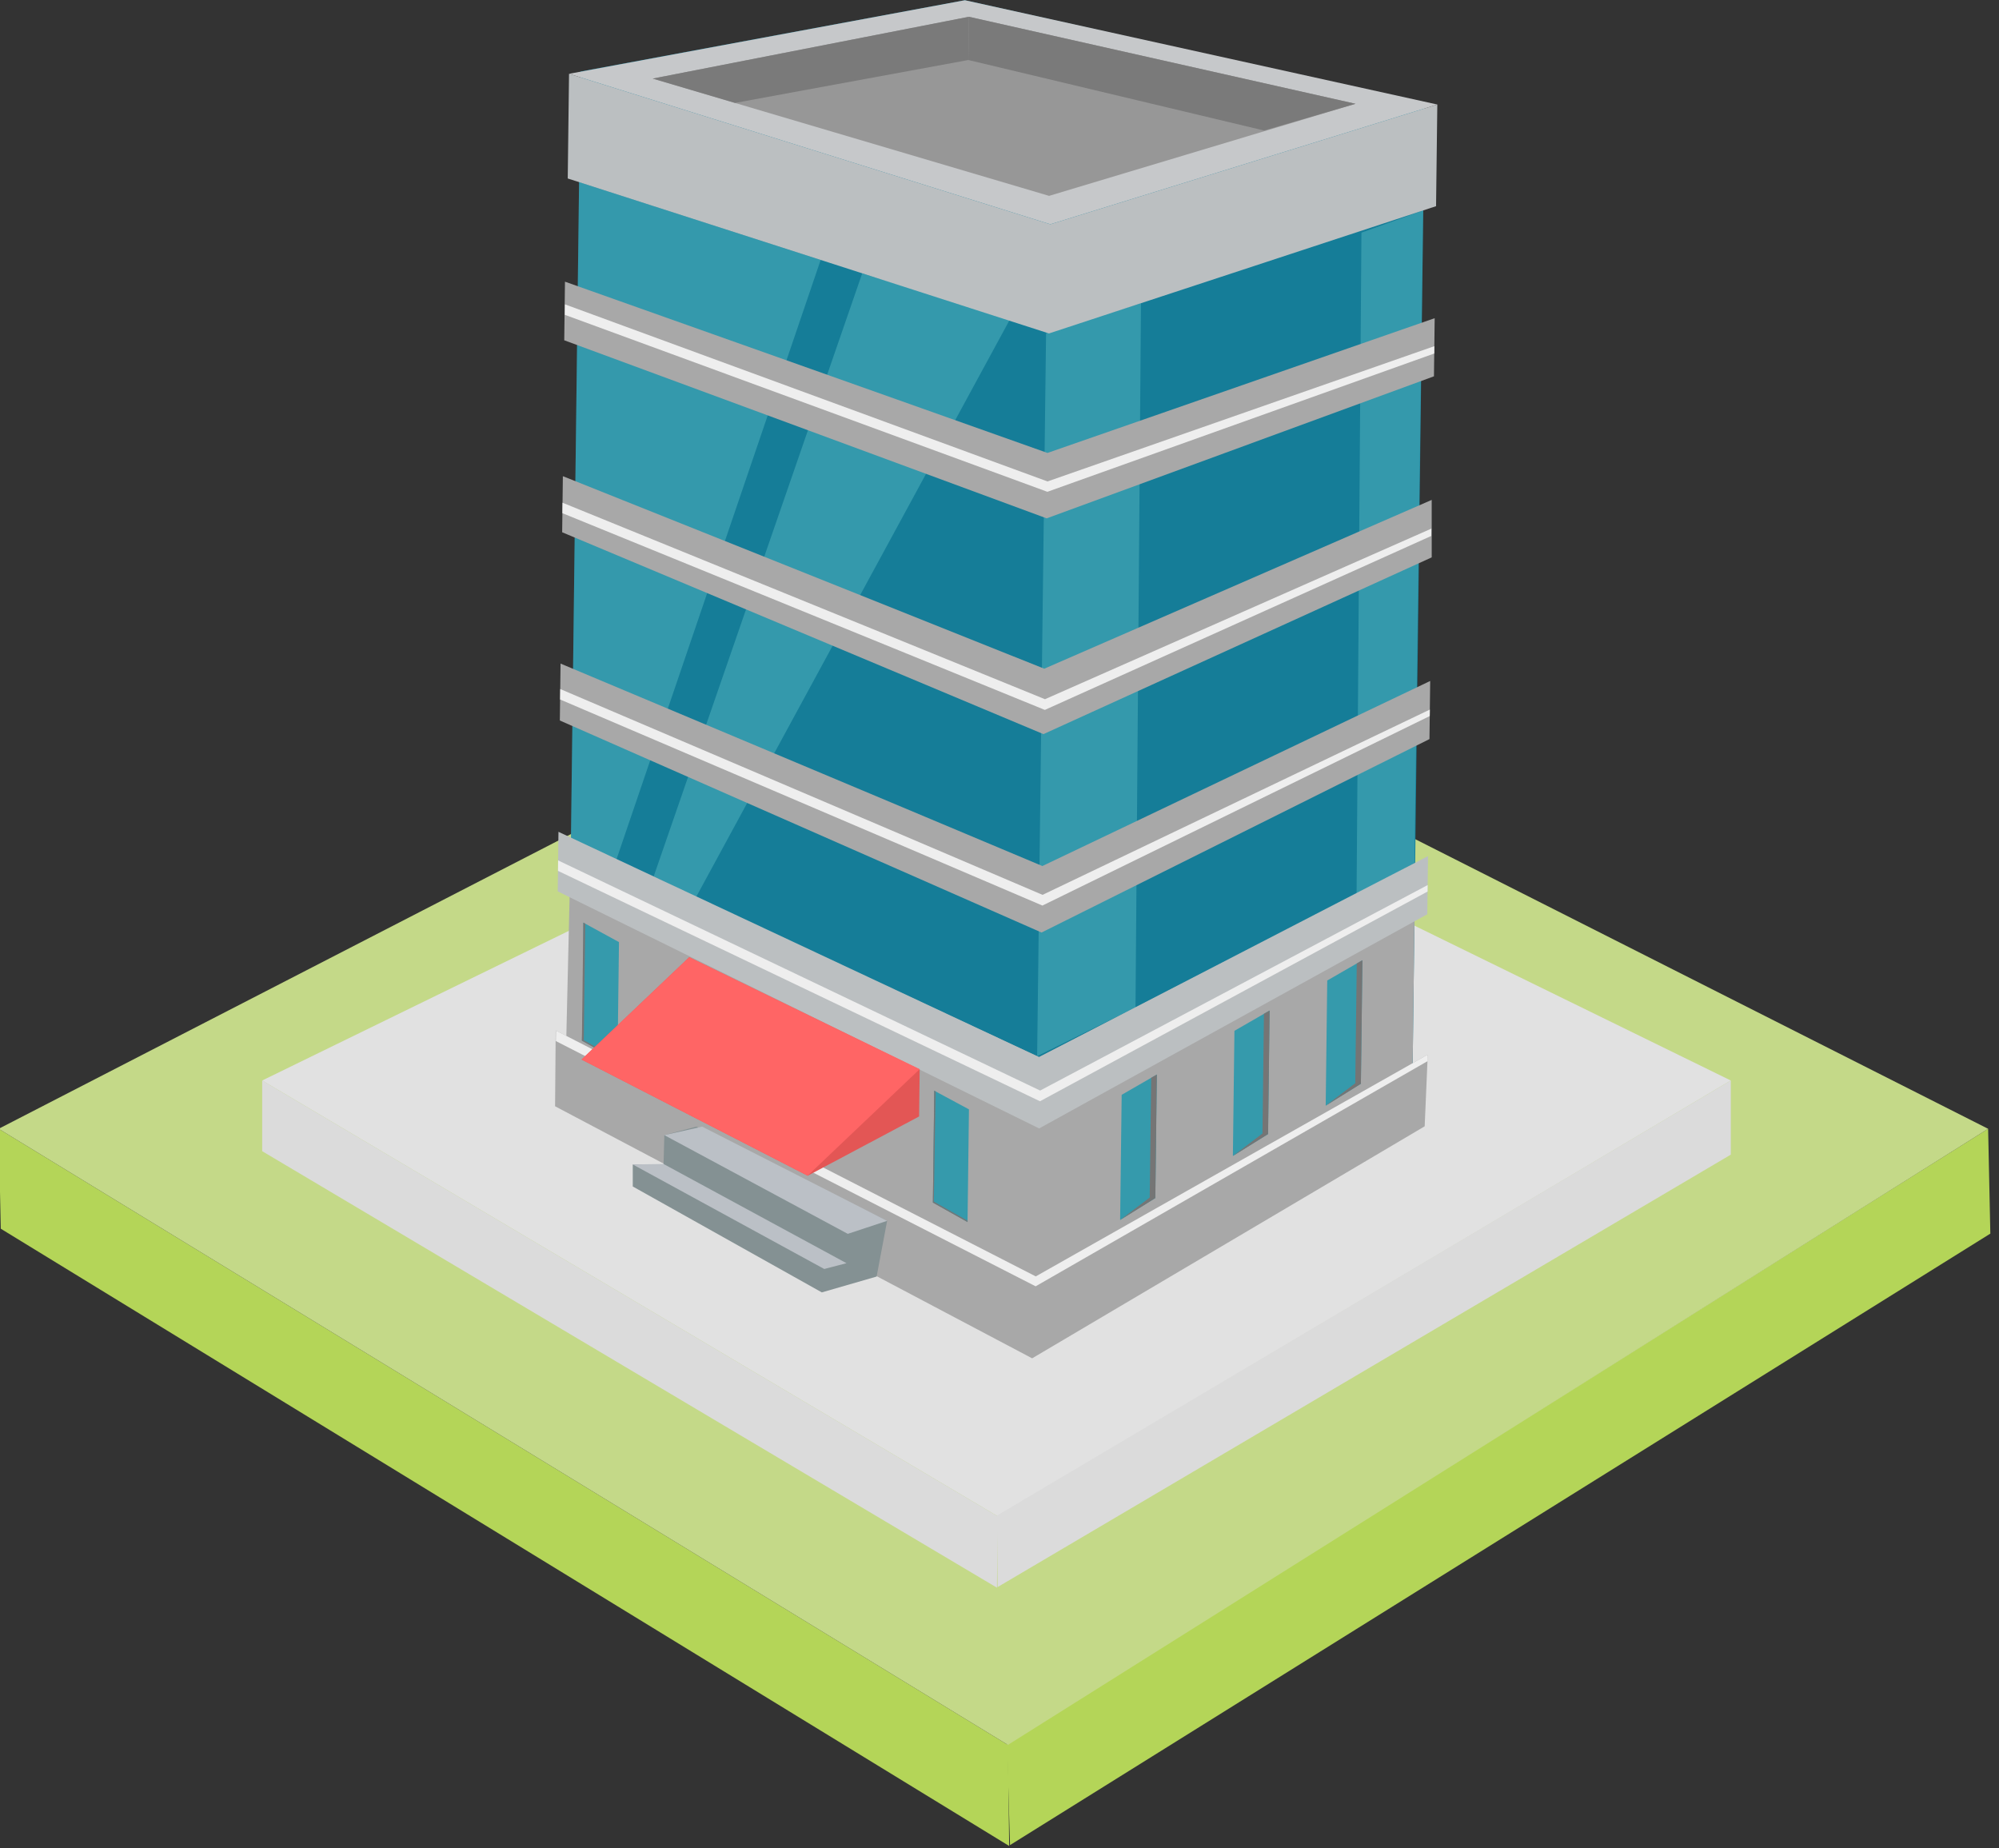 <?xml version="1.0" encoding="UTF-8" standalone="no"?>
<!DOCTYPE svg PUBLIC "-//W3C//DTD SVG 1.1//EN" "http://www.w3.org/Graphics/SVG/1.1/DTD/svg11.dtd">
<svg width="100%" height="100%" viewBox="0 0 305 282" version="1.1" xmlns="http://www.w3.org/2000/svg" xmlns:xlink="http://www.w3.org/1999/xlink" xml:space="preserve" xmlns:serif="http://www.serif.com/" style="fill-rule:evenodd;clip-rule:evenodd;stroke-linejoin:round;stroke-miterlimit:2;">
    <rect x="0" y="0" width="305" height="282" fill="#333333" stroke="none"/>
    <g transform="matrix(1,0,0,1,-17.974,-22.005)">
        <g transform="matrix(1,0,0,1,-5.012,-5.012)">
            <g transform="matrix(1.347,0,0,1.347,-60.019,-88.681)">
                <g>
                    <g transform="matrix(1.826,0,0,1.859,-7.202,3.546)">
                        <g transform="matrix(1.477,0,0,1.415,-44.807,-25.794)">
                            <g transform="matrix(1.395,0,0.03,1.456,-44.808,-43.16)">
                                <path d="M70.033,97.045L100.026,115.265L100,118.254L70.033,100L70.033,97.045Z" style="fill:rgb(180,213,88);"/>
                            </g>
                            <g transform="matrix(1.395,0,0.03,1.456,-44.808,-43.16)">
                                <path d="M129.929,97.045L100,115.239L100.026,118.228L129.929,100.145L129.929,97.045Z" style="fill:rgb(180,213,88);"/>
                            </g>
                            <g transform="matrix(1.395,0,0.03,1.456,-44.808,-43.16)">
                                <path d="M70.033,97.045L100.026,82.036L129.929,97.045L100.026,115.265L70.033,97.045Z" style="fill:rgb(196,217,136);"/>
                            </g>
                        </g>
                        <g transform="matrix(1.521,0,0,1.457,-52.565,-31.266)">
                            <path d="M70.033,97.045L100.026,82.036L129.929,97.045L100.026,115.265L70.033,97.045Z" style="fill:rgb(225,225,225);"/>
                        </g>
                        <g transform="matrix(1.521,0,0,1.457,-52.565,-31.266)">
                            <path d="M70.033,97.045L100.026,115.265L100,118.254L70.033,100L70.033,97.045Z" style="fill:rgb(219,219,219);"/>
                        </g>
                        <g transform="matrix(1.521,0,0,1.457,-52.565,-31.266)">
                            <path d="M129.929,97.045L100,115.239L100.026,118.228L129.929,100.145L129.929,97.045Z" style="fill:rgb(219,219,219);"/>
                        </g>
                    </g>
                    <g transform="matrix(0.917,0.087,-0.012,0.97,77.927,59.505)">
                        <path d="M54.32,30.679L54.32,146.262L112.168,169.793L158.514,140L158.514,25.014L101.644,18.114L54.32,30.679Z" style="fill:rgb(21,125,152);"/>
                    </g>
                    <g transform="matrix(0.917,0.087,-0.012,0.97,77.927,59.505)">
                        <path d="M158.514,37.554L158.429,113.774L151.333,118.017L150.923,40.833L158.514,37.554Z" style="fill:rgb(135,226,223);fill-opacity:0.28;"/>
                    </g>
                    <g transform="matrix(0.917,0.087,-0.012,0.97,77.927,59.505)">
                        <path d="M112.168,56.048L123.83,51.502L124.231,133.708L112.168,140.471L112.168,56.048Z" style="fill:rgb(135,226,223);fill-opacity:0.28;"/>
                    </g>
                    <g transform="matrix(0.917,0.087,-0.012,0.97,77.927,59.505)">
                        <path d="M158.514,113.859L158.514,140L112.676,170L54.024,145.696L54.32,120.325L112.406,140.554L158.514,113.859Z" style="fill:rgb(168,168,168);"/>
                    </g>
                    <g transform="matrix(0.917,0.087,-0.012,0.97,77.927,59.505)">
                        <path d="M52.731,142.799L112.335,166.169L160.359,135.967L160.09,144.361L112.014,175.764L52.768,151.647L52.731,142.799Z" style="fill:rgb(168,168,168);"/>
                        <g transform="matrix(1,0,0,1,0.045,90.565)">
                            <path d="M52.722,52.248L112.29,75.604L160.314,45.402L160.311,46.158L112.29,76.761L52.722,53.469L52.722,52.248Z" style="fill:rgb(238,238,238);"/>
                        </g>
                        <g transform="matrix(1.012,0.062,0.168,0.999,-29.003,-6.474)">
                            <path d="M68.235,156.204L72.401,154.597L94.546,162.109L92.226,168.874L85.089,171.772L63.361,162.851L63.759,160.255L67.607,159.677L68.235,156.204Z" style="fill:rgb(132,145,147);"/>
                        </g>
                        <g transform="matrix(1.012,0.062,0.168,0.999,-29.003,-6.474)">
                            <path d="M73.119,154.489L68.235,156.204L89.392,164.383L94.546,162.109L73.119,154.489Z" style="fill:rgb(187,192,198);"/>
                        </g>
                        <g transform="matrix(1.012,0.062,0.168,0.999,-29.003,-6.474)">
                            <path d="M67.618,159.619L88.7,167.866L85.813,168.968L63.759,160.255L67.618,159.619Z" style="fill:rgb(187,192,198);"/>
                        </g>
                    </g>
                    <g transform="matrix(0.917,0.087,-0.012,0.97,77.927,59.505)">
                        <path d="M54.32,43.6L84.245,50L59.498,123.569L54.32,122.077L54.32,43.6Z" style="fill:rgb(135,226,223);fill-opacity:0.28;"/>
                    </g>
                    <g transform="matrix(0.917,0.087,-0.012,0.97,77.927,59.505)">
                        <path d="M89.388,51.113L107.738,54.747L69.85,125.68L64.583,123.753L89.388,51.113Z" style="fill:rgb(135,226,223);fill-opacity:0.28;"/>
                    </g>
                    <g transform="matrix(0.917,0.087,-0.012,0.97,77.927,59.505)">
                        <path d="M52.768,119.599L112.406,140.554L160.09,112.807L160.09,119.599L112.525,148.876L52.768,126.553L52.768,119.599Z" style="fill:rgb(187,191,193);"/>
                        <g transform="matrix(1,0,0,1,0.045,68.679)">
                            <path d="M52.722,54.258L112.545,75.767L160.045,47.512L160.045,48.268L112.545,77.017L52.722,55.479L52.722,54.258Z" style="fill:rgb(238,238,238);"/>
                        </g>
                    </g>
                    <g transform="matrix(0.917,0.087,-0.012,0.97,77.927,59.505)">
                        <g transform="matrix(1,0,0,1,25.188,-15.607)">
                            <path d="M122.658,144.042L126.966,141.287L126.966,155.71L122.658,158.658L122.658,144.042Z" style="fill:rgb(53,154,172);"/>
                            <path d="M126.273,141.73L126.966,141.287L126.966,155.71L122.658,158.658L126.273,155.71L126.273,141.73Z" style="fill:rgb(117,117,117);"/>
                        </g>
                        <g transform="matrix(1,0,0,1,13.814,-8.712)">
                            <path d="M122.658,144.042L126.966,141.287L126.966,155.71L122.658,158.658L122.658,144.042Z" style="fill:rgb(53,154,172);"/>
                            <path d="M126.273,141.73L126.966,141.287L126.966,155.71L122.658,158.658L126.273,155.71L126.273,141.73Z" style="fill:rgb(117,117,117);"/>
                        </g>
                        <g>
                            <path d="M122.658,144.042L126.966,141.287L126.966,155.71L122.658,158.658L122.658,144.042Z" style="fill:rgb(53,154,172);"/>
                            <path d="M126.273,141.73L126.966,141.287L126.966,155.71L122.658,158.658L126.273,155.71L126.273,141.73Z" style="fill:rgb(117,117,117);"/>
                        </g>
                        <g transform="matrix(-1,0,0,1,226.494,5.581)">
                            <path d="M122.658,141.846L126.966,140.054L126.966,153.117L122.658,155.006L122.658,141.846Z" style="fill:rgb(53,154,172);"/>
                            <path d="M126.799,140.123L126.966,140.054L126.966,153.117L122.658,155.006L122.658,154.851L126.85,153L126.799,140.123Z" style="fill:rgb(117,117,117);"/>
                        </g>
                        <g transform="matrix(-1,0,0,1,183.06,-10.054)">
                            <path d="M122.658,141.846L127.082,139.971L126.966,148.05L127.082,153.749L122.658,155.689L122.658,141.846Z" style="fill:rgb(53,154,172);"/>
                            <path d="M126.85,140.073L127.082,139.971L127.082,153.749L122.658,155.689L122.658,155.535L126.85,153.684L126.85,140.073Z" style="fill:rgb(117,117,117);"/>
                        </g>
                    </g>
                    <g transform="matrix(0.917,0.087,-0.012,0.97,80.132,60.542)">
                        <path d="M95.282,142.478L66.678,131.922L53.548,145.051L81.625,156.1L95.282,147.955L95.282,142.478Z" style="fill:rgb(227,86,85);"/>
                        <path d="M66.678,131.922L53.548,145.051L81.614,156.1L95.282,142.431L66.678,131.922Z" style="fill:rgb(255,101,101);"/>
                    </g>
                    <g transform="matrix(0.917,0.087,-0.012,0.97,77.927,59.505)">
                        <path d="M52.768,99.955L112.525,118.235L160.09,92.361L160.09,99.146L112.525,125.999L52.768,106.602L52.768,99.955Z" style="fill:rgb(168,168,168);"/>
                        <g transform="matrix(1,0,0,1,0.045,45.934)">
                            <path d="M52.722,56.993L112.545,75.661L160.045,49.767L160.045,50.523L112.545,76.911L52.722,58.214L52.722,56.993Z" style="fill:rgb(238,238,238);"/>
                        </g>
                    </g>
                    <g transform="matrix(0.917,0.087,-0.012,0.97,77.927,59.505)">
                        <path d="M52.768,78.075L52.768,84.623L112.455,102.839L160.09,77.928L160,71.226L112.455,95.201L52.768,78.075Z" style="fill:rgb(168,168,168);"/>
                        <g transform="matrix(1,0,0,1,0.045,22.831)">
                            <path d="M52.722,58.341L112.545,75.919L159.955,51.748L159.955,52.604L112.545,77.169L52.722,59.562L52.722,58.341Z" style="fill:rgb(238,238,238);"/>
                        </g>
                    </g>
                    <g transform="matrix(0.917,0.087,-0.012,0.97,77.927,59.505)">
                        <path d="M52.731,55.365L112.525,70L160.09,50L160.09,56.785L112.525,77.639L52.731,62.208L52.731,55.365Z" style="fill:rgb(168,168,168);"/>
                        <g transform="matrix(1,0,0,1,0.045,-2.559)">
                            <path d="M52.722,60.571L112.525,75.884L160.045,55.827L160.045,56.683L112.525,77.092L52.722,61.792L52.722,60.571Z" style="fill:rgb(238,238,238);"/>
                        </g>
                    </g>
                    <g transform="matrix(0.917,0.087,-0.012,0.97,77.927,59.505)">
                        <path d="M52.915,31.076L112.525,43.299L160.09,25.049L160.09,36.92L112.525,56.048L52.915,43.299L52.915,31.076Z" style="fill:rgb(187,191,193);"/>
                        <path d="M52.915,31.076L101.644,18.114L160.09,25.049L112.525,43.299L52.915,31.076Z" style="fill:rgb(198,200,202);"/>
                        <path d="M63.248,30.707L112.329,40L150,25.869L102.16,20L63.248,30.707Z" style="fill:rgb(151,151,151);"/>
                        <path d="M73.437,32.636L63.248,30.707L102.16,20L102.16,25.049L73.437,32.636Z" style="fill:rgb(122,122,122);"/>
                        <path d="M102.16,25.049L138.758,30L150,25.869L102.16,20L102.16,25.049Z" style="fill:rgb(122,122,122);"/>
                    </g>
                </g>
            </g>
        </g>
    </g>
</svg>
